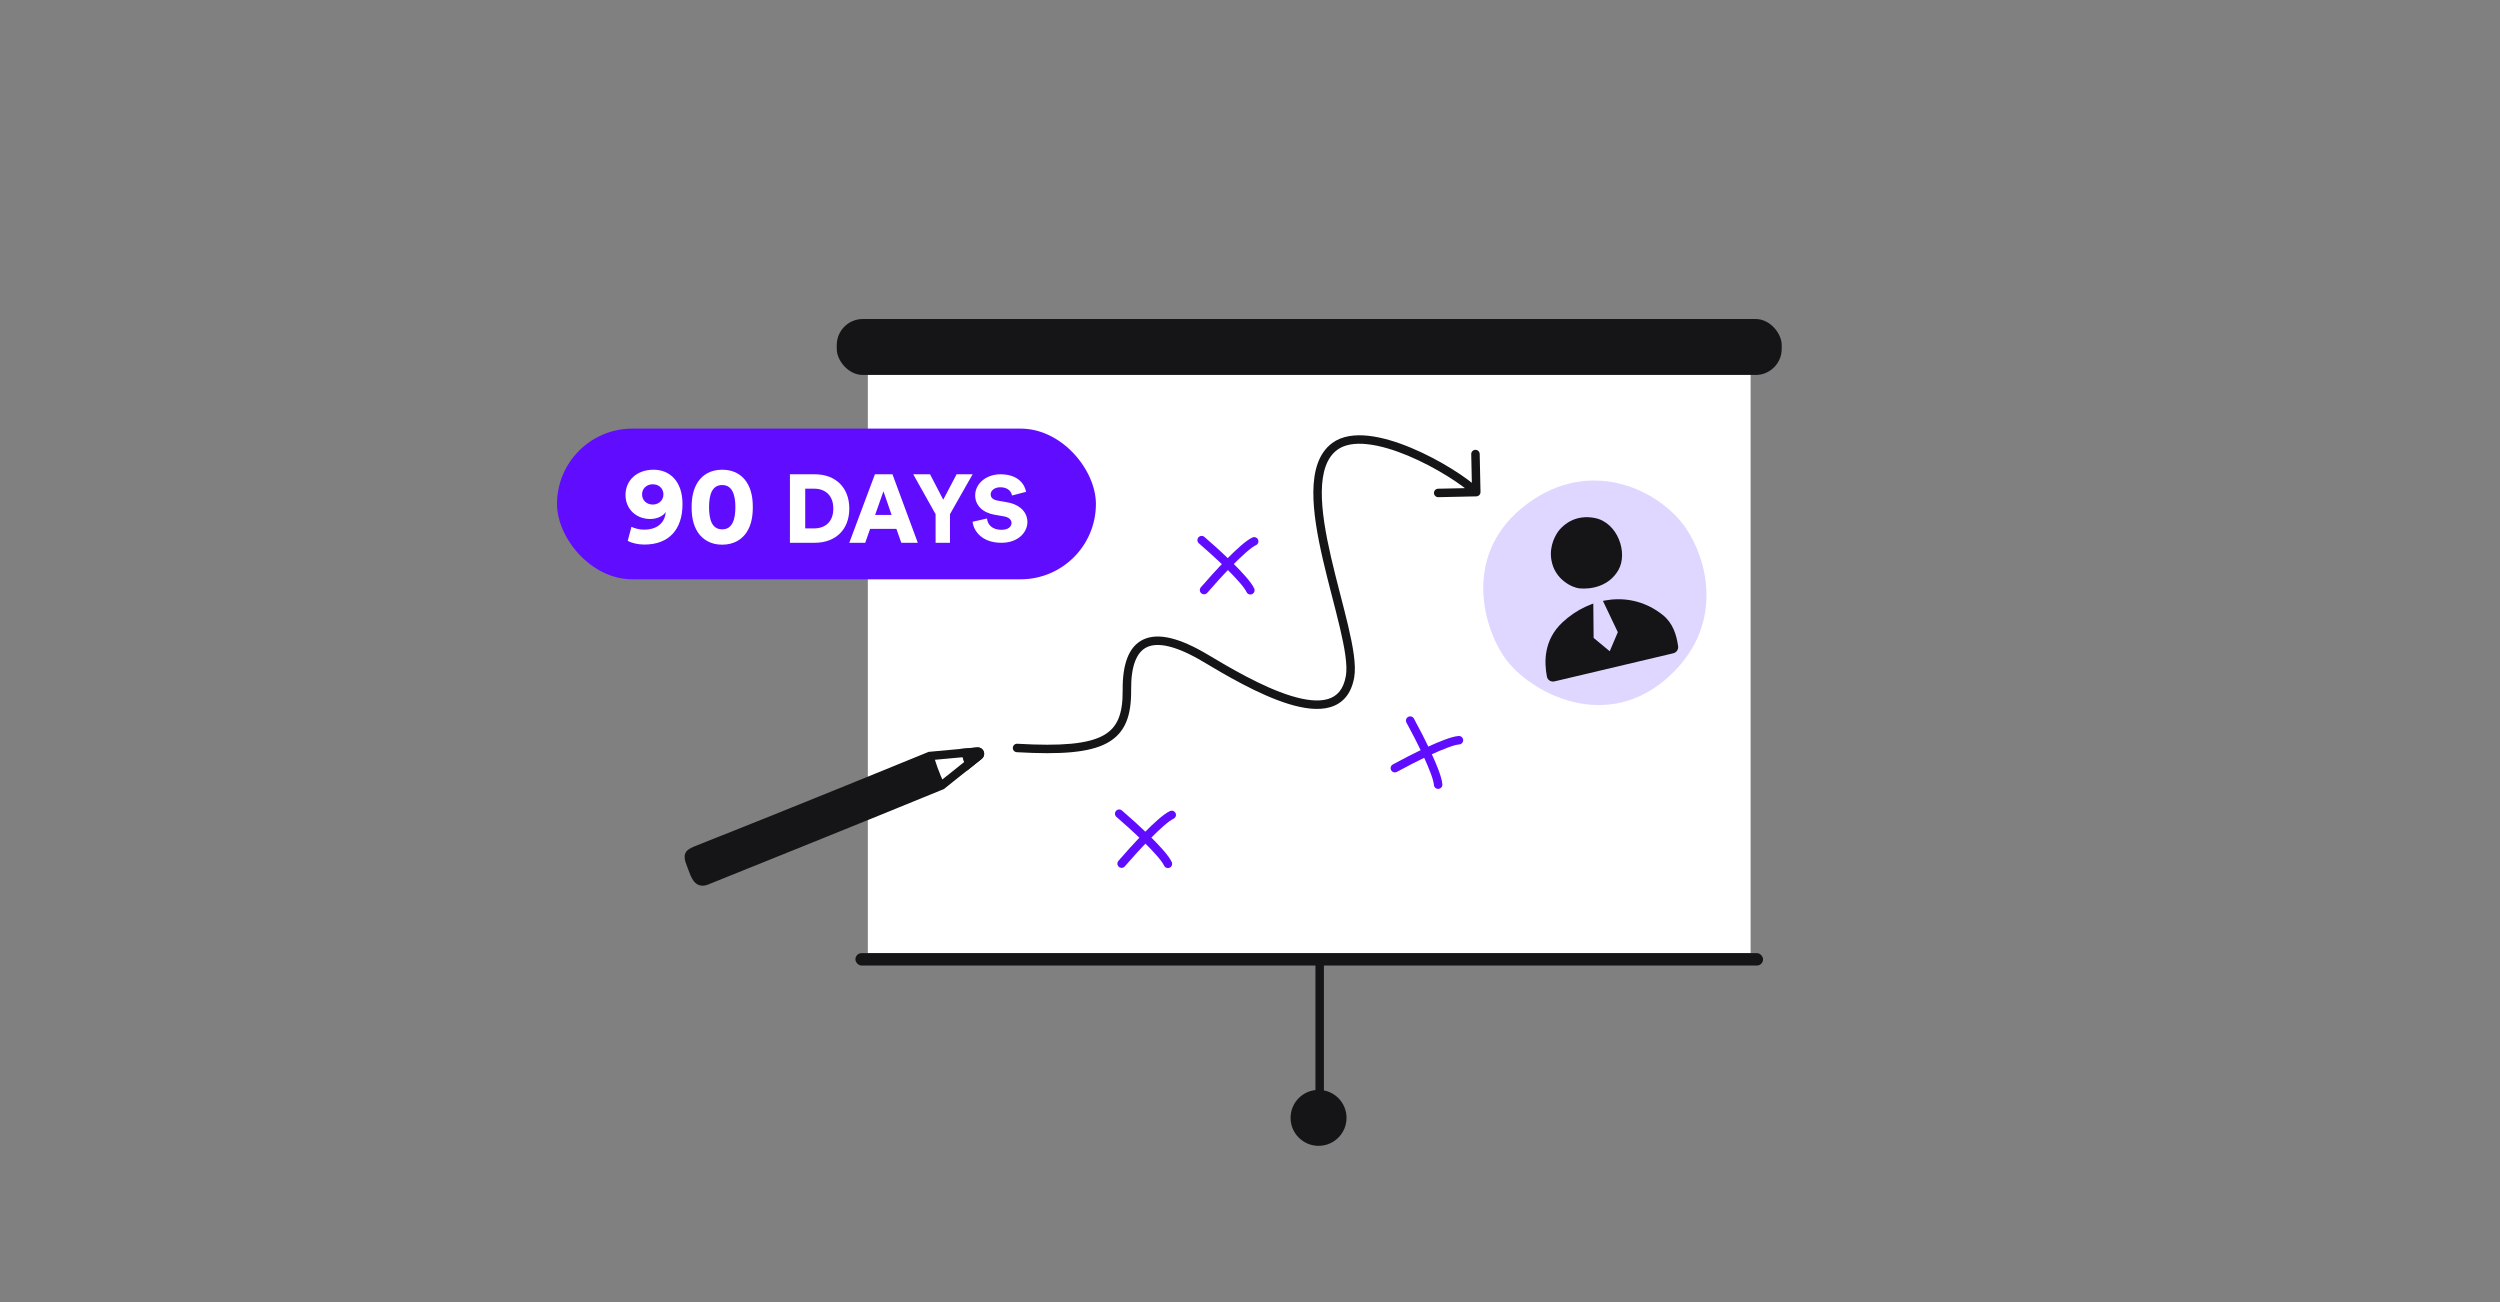 <?xml version="1.0" encoding="UTF-8"?> <svg xmlns="http://www.w3.org/2000/svg" width="384" height="200" viewBox="0 0 384 200" fill="none"><rect x="0" y="0" width="384" height="200" fill="#808080" stroke="none"/><rect x="128.526" y="49" width="145.143" height="8.594" rx="4" fill="#151417"></rect><rect x="133.301" y="57.594" width="135.594" height="88.805" fill="white"></rect><rect x="131.391" y="146.398" width="139.414" height="1.91" rx="0.955" fill="#151417"></rect><line x1="202.703" y1="147.354" x2="202.703" y2="170.271" stroke="#151417" stroke-width="1.3"></line><circle cx="202.53" cy="171.703" r="4.297" fill="#151417"></circle><path d="M184.572 82.963C186.749 84.83 191.294 88.985 192.056 90.664" stroke="#600DFF" stroke-width="1.3" stroke-linecap="round"></path><path d="M184.943 90.633C186.811 88.456 190.965 83.911 192.644 83.149" stroke="#600DFF" stroke-width="1.3" stroke-linecap="round"></path><path d="M171.908 124.984C174.085 126.852 178.63 131.006 179.391 132.685" stroke="#600DFF" stroke-width="1.3" stroke-linecap="round"></path><path d="M172.279 132.654C174.146 130.477 178.3 125.932 179.98 125.171" stroke="#600DFF" stroke-width="1.3" stroke-linecap="round"></path><path d="M216.604 110.682C217.984 113.196 220.776 118.684 220.898 120.523" stroke="#600DFF" stroke-width="1.3" stroke-linecap="round"></path><path d="M214.251 117.99C216.765 116.61 222.253 113.818 224.093 113.696" stroke="#600DFF" stroke-width="1.3" stroke-linecap="round"></path><path d="M157.487 130.218C159.617 128.942 159.56 126.678 159.079 125.455C158.514 124.02 156.507 122.335 153.99 123.417C151.474 124.5 151.517 127.08 152.027 128.377C152.537 129.674 154.824 131.814 157.487 130.218Z" fill="white"></path><path d="M256.853 103.434C264.826 95.668 262.238 85.853 258.875 81.016C254.931 75.343 244.437 70.068 234.581 77.386C224.725 84.705 227.579 95.915 231.141 101.042C234.703 106.17 246.888 113.142 256.853 103.434Z" fill="#DFD7FF"></path><path d="M240.005 95.583C237.092 98.295 237.177 101.723 237.609 103.94C237.712 104.47 238.245 104.784 238.77 104.66L257.01 100.345C257.495 100.23 257.827 99.774 257.76 99.28C257.522 97.529 256.969 95.708 255.385 94.447C250.543 90.594 244.215 91.663 240.005 95.583Z" fill="#151417"></path><path d="M244.933 79.558C242.057 79.011 240.288 80.496 239.541 81.375C239.043 81.961 237.916 83.727 238.289 85.992C238.804 89.11 241.614 90.281 242.588 90.375C244.426 90.551 247.164 90.047 248.591 87.549C250.094 84.919 248.474 80.232 244.933 79.558Z" fill="#151417"></path><path d="M245.846 91.536L244.724 91.802L244.781 97.984L247.254 100.034L248.497 97.104L245.846 91.536Z" fill="#DFD7FF"></path><path d="M156.256 114.24C155.897 114.219 155.59 114.493 155.569 114.851C155.548 115.209 155.822 115.517 156.18 115.537L156.256 114.24ZM207.37 103.912L206.729 103.802L207.37 103.912ZM205.01 68.577L204.622 68.055L204.622 68.055L205.01 68.577ZM226.77 76.242C227.129 76.234 227.414 75.937 227.406 75.578L227.281 69.729C227.273 69.37 226.976 69.086 226.617 69.093C226.258 69.101 225.973 69.398 225.981 69.757L226.092 74.956L220.893 75.067C220.535 75.075 220.25 75.372 220.258 75.731C220.265 76.09 220.562 76.375 220.921 76.367L226.77 76.242ZM156.18 115.537C159.56 115.733 162.339 115.748 164.604 115.536C166.866 115.324 168.659 114.882 170.039 114.134C171.44 113.375 172.392 112.314 172.977 110.926C173.553 109.56 173.76 107.909 173.742 105.98L172.442 105.993C172.459 107.84 172.257 109.288 171.779 110.421C171.311 111.532 170.564 112.371 169.42 112.991C168.256 113.622 166.659 114.038 164.483 114.242C162.312 114.445 159.607 114.434 156.256 114.24L156.18 115.537ZM173.742 105.98C173.707 102.226 174.608 100.13 176.184 99.397C176.988 99.023 178.074 98.942 179.522 99.29C180.969 99.637 182.727 100.402 184.82 101.65L185.486 100.533C183.33 99.248 181.447 98.415 179.825 98.026C178.204 97.636 176.793 97.68 175.635 98.218C173.287 99.31 172.406 102.193 172.442 105.993L173.742 105.98ZM184.82 101.65C188.054 103.577 193.27 106.689 197.897 108.119C200.2 108.83 202.469 109.162 204.308 108.626C205.243 108.354 206.069 107.856 206.714 107.078C207.357 106.304 207.792 105.288 208.01 104.022L206.729 103.802C206.54 104.898 206.179 105.687 205.714 106.247C205.252 106.804 204.659 107.17 203.944 107.378C202.48 107.805 200.516 107.567 198.28 106.877C193.831 105.502 188.752 102.48 185.486 100.533L184.82 101.65ZM208.01 104.022C208.175 103.066 208.121 101.88 207.944 100.564C207.766 99.24 207.455 97.737 207.078 96.129C206.7 94.522 206.251 92.794 205.794 91.022C205.336 89.248 204.87 87.425 204.453 85.615C203.618 81.985 202.993 78.449 203.03 75.494C203.067 72.517 203.772 70.307 205.398 69.099L204.622 68.055C202.497 69.635 201.769 72.378 201.73 75.477C201.691 78.597 202.347 82.259 203.186 85.907C203.608 87.736 204.078 89.573 204.535 91.347C204.993 93.124 205.438 94.836 205.812 96.427C206.186 98.019 206.486 99.474 206.656 100.738C206.827 102.01 206.86 103.041 206.729 103.802L208.01 104.022ZM205.398 69.099C206.505 68.276 208.102 68.018 210.041 68.23C211.969 68.44 214.138 69.104 216.286 70.002C220.592 71.804 224.658 74.482 226.306 76.061L227.206 75.123C225.413 73.405 221.198 70.648 216.788 68.803C214.577 67.878 212.28 67.166 210.182 66.937C208.095 66.71 206.108 66.951 204.622 68.055L205.398 69.099Z" fill="#151417"></path><path d="M148.562 115.713C146.998 115.849 144.623 116.052 143.457 116.138C143.121 116.162 142.873 116.508 142.965 116.832L143.447 118.525C143.457 118.562 143.472 118.596 143.49 118.629L144.372 120.235C144.518 120.501 144.865 120.577 145.108 120.396L149.075 117.449C149.232 117.333 149.306 117.137 149.267 116.946L149.095 116.11C149.043 115.862 148.815 115.691 148.562 115.713Z" fill="white"></path><path d="M142.733 116.339L106.335 130.953L105.635 131.757L106.802 135.066L107.937 135.511L144.201 120.844L142.733 116.339Z" fill="#151417"></path><path d="M150.396 116.046L148.847 117.282L148.331 115.615L150.155 115.448C150.487 115.418 150.656 115.837 150.396 116.046Z" fill="#151417" stroke="#151417" stroke-width="1.3"></path><path d="M148.848 117.281L144.641 120.638C134.422 124.842 109.875 134.718 108.519 135.262C107.162 135.805 106.798 134.574 106.325 133.339C105.65 131.578 105.441 131.19 106.869 130.626C121.523 124.839 142.808 116.121 142.808 116.121L148.332 115.615M148.848 117.281L150.396 116.046C150.656 115.837 150.487 115.418 150.155 115.448L148.332 115.615M148.848 117.281L148.332 115.615" stroke="#151417" stroke-width="1.3"></path><path d="M142.792 116.232C143.006 117.039 143.636 119.036 144.443 120.572" stroke="#151417" stroke-width="1.3" stroke-linecap="round"></path><rect x="85.557" y="65.834" width="82.775" height="23.149" rx="11.575" fill="#600DFF"></rect><path d="M157.611 75.541L155.446 76.11C155.369 75.64 154.958 74.843 153.646 74.843C152.747 74.843 152.167 75.37 152.167 75.925C152.167 76.409 152.487 76.765 153.235 76.893L154.683 77.15C156.742 77.506 157.809 78.744 157.809 80.183C157.809 81.763 156.391 83.372 153.814 83.372C150.825 83.372 149.544 81.564 149.392 80.14L151.603 79.641C151.694 80.567 152.365 81.379 153.845 81.379C154.79 81.379 155.369 80.951 155.369 80.325C155.369 79.812 154.927 79.442 154.211 79.314L152.731 79.058C150.901 78.73 149.788 77.591 149.788 76.096C149.788 74.188 151.588 72.85 153.662 72.85C156.361 72.85 157.382 74.359 157.611 75.541Z" fill="white"></path><path d="M143.708 78.979L140.273 72.85H142.857L144.881 76.753L146.934 72.85H149.392L145.915 78.979V83.372H143.708V78.979Z" fill="white"></path><path d="M138.439 83.372L137.687 81.235H133.649L132.898 83.372H130.451L134.386 72.85H137.083L140.973 83.372H138.439ZM135.698 75.462L134.415 79.098H136.95L135.698 75.462Z" fill="white"></path><path d="M123.683 81.161H125.052C126.673 81.161 127.997 80.226 127.997 78.118C127.997 76.011 126.673 75.061 125.052 75.061H123.683V81.161ZM125.141 83.372H121.333V72.85H125.156C128.325 72.85 130.452 74.868 130.452 78.118C130.452 81.368 128.325 83.372 125.141 83.372Z" fill="white"></path><path d="M108.91 77.905C108.91 78.786 109.011 79.649 109.316 80.293C109.621 80.902 110.112 81.308 110.924 81.308C111.754 81.308 112.228 80.902 112.533 80.293C112.855 79.649 112.956 78.786 112.956 77.905C112.956 77.025 112.855 76.161 112.533 75.518C112.228 74.908 111.754 74.502 110.924 74.502C110.112 74.502 109.621 74.908 109.316 75.518C109.011 76.161 108.91 77.025 108.91 77.905ZM106.234 77.905C106.234 76.551 106.438 75.179 107.199 74.028C107.928 72.927 109.147 72.148 110.924 72.148C112.719 72.148 113.938 72.927 114.666 74.028C115.428 75.179 115.631 76.551 115.631 77.905C115.631 79.26 115.428 80.631 114.666 81.782C113.938 82.866 112.719 83.662 110.924 83.662C109.147 83.662 107.928 82.866 107.199 81.782C106.438 80.631 106.234 79.26 106.234 77.905Z" fill="white"></path><path d="M96.418 83.069L96.993 80.919C97.349 81.105 98.145 81.359 98.924 81.359C100.6 81.359 102.09 80.597 102.259 78.65C101.802 79.328 100.854 79.717 99.872 79.717C97.755 79.717 96.079 78.227 96.079 76.026C96.079 73.791 97.806 72.148 100.38 72.148C102.886 72.148 104.833 73.926 104.833 77.431C104.833 81.325 102.75 83.645 98.974 83.645C97.992 83.645 96.993 83.408 96.418 83.069ZM101.904 75.941C101.904 75.027 101.192 74.383 100.261 74.383C99.33 74.383 98.619 75.027 98.619 75.941C98.619 76.855 99.33 77.499 100.261 77.499C101.192 77.499 101.904 76.838 101.904 75.941Z" fill="white"></path></svg> 